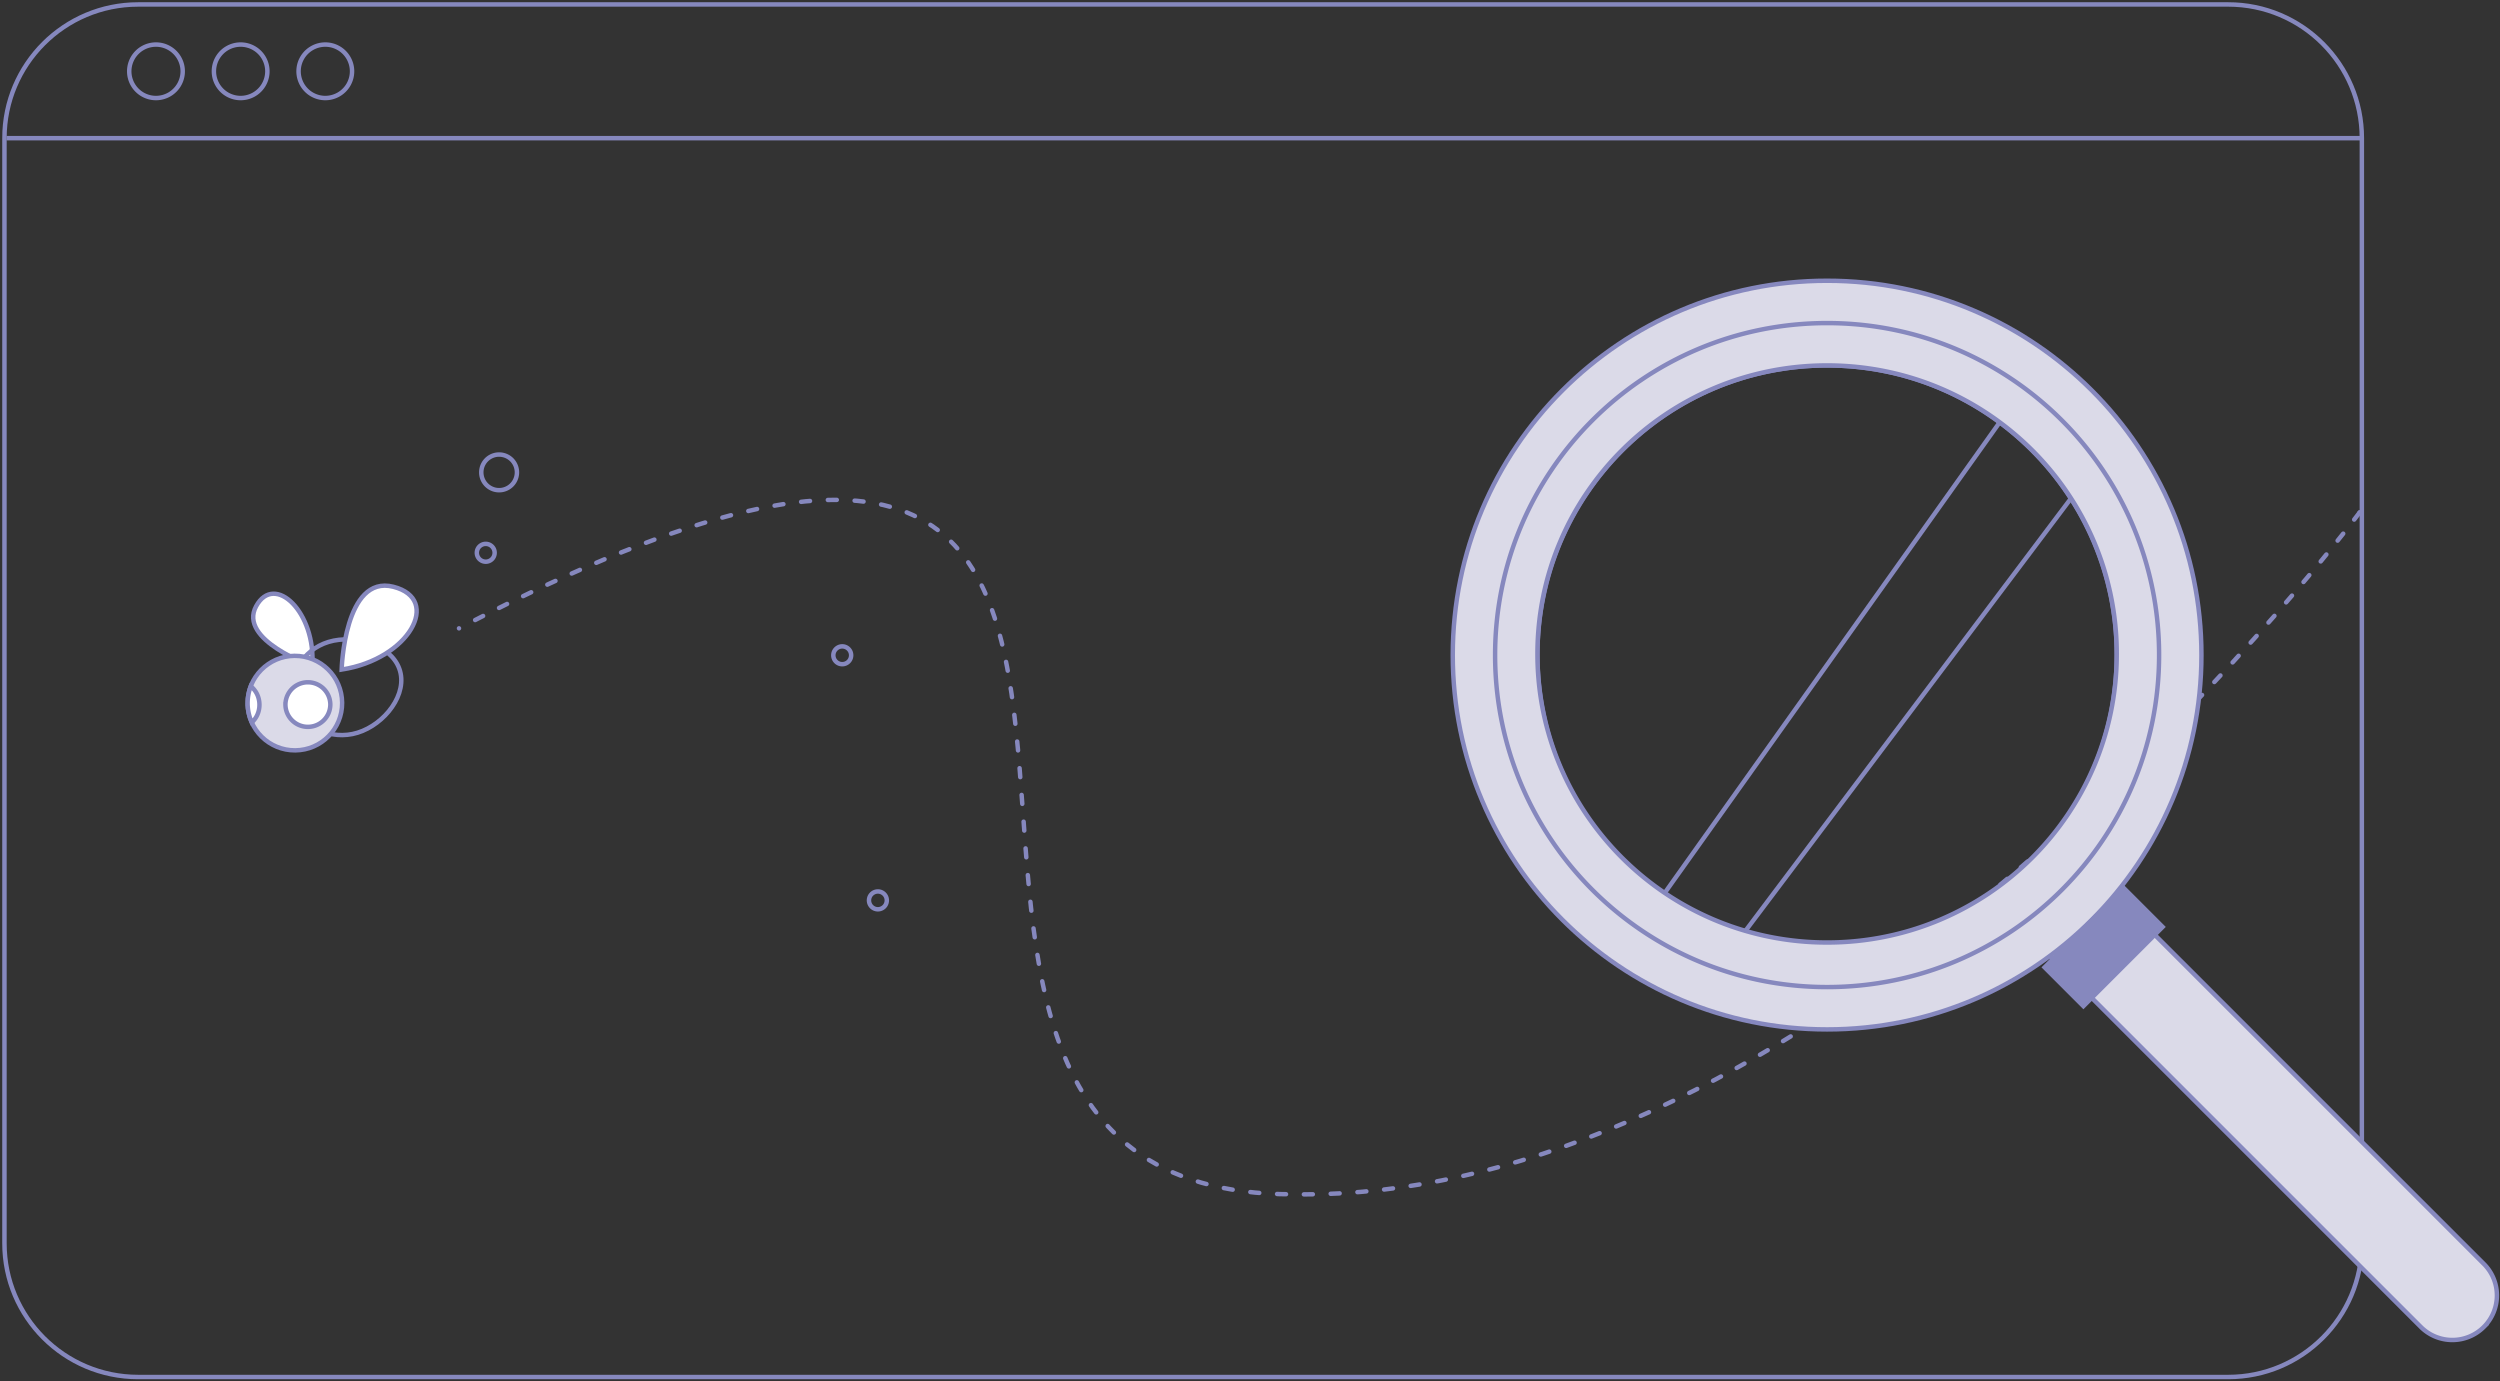 <svg width="561" height="310" viewBox="0 0 561 310" xmlns="http://www.w3.org/2000/svg">
    <rect x="0" y="0" width="561" height="310" fill="#333333" stroke="none"/>
    <g fill="none" fill-rule="evenodd">
        <path stroke="#8688BE" stroke-linecap="round" d="M529.5 115h0"/>
        <path d="M529.5 115s-.623.836-1.828 2.386" stroke="#8688BE" stroke-linecap="round" stroke-dasharray="2.005,4.01"/>
        <path d="M525.816 119.75C505.192 145.771 401.002 269.79 290 268c-125.27-.054 21.715-234.844-185.22-127.924" stroke="#8688BE" stroke-linecap="round" stroke-dasharray="0,0,2.005,4.01"/>
        <path stroke="#8688BE" stroke-linecap="round" d="M103 141h0"/>
        <path d="M31 309h469c16.569 0 30-13.431 30-30V31c0-16.569-13.431-30-30-30H31C14.431 1 1 14.431 1 31v248c0 16.569 13.431 30 30 30z" stroke="#8688BE"/>
        <path d="M550.307 300.693a9.966 9.966 0 0 1-7.071-2.929l-82.914-82.914c-3.906-3.905-3.906-10.237 0-14.142 3.905-3.906 10.237-3.906 14.142 0l82.914 82.914c3.906 3.905 3.906 10.237 0 14.142a9.966 9.966 0 0 1-7.071 2.93" fill="#DBDAE8"/>
        <path d="M550.307 300.693a9.966 9.966 0 0 1-7.071-2.929l-82.914-82.914c-3.906-3.905-3.906-10.237 0-14.142 3.905-3.906 10.237-3.906 14.142 0l82.914 82.914c3.906 3.905 3.906 10.237 0 14.142a9.966 9.966 0 0 1-7.071 2.93z" stroke="#8688BE"/>
        <path fill="#DBDAE8" d="m450.34 92.5-78.19 109.857"/>
        <path stroke="#8688BE" d="m450.34 92.5-78.19 109.857"/>
        <path fill="#DBDAE8" d="m469.5 105.5-83.666 111.143"/>
        <path stroke="#8688BE" d="m469.5 105.5-83.666 111.143"/>
        <path d="M410 212c-35.898 0-65-29.102-65-65 0-35.898 29.102-65 65-65 35.898 0 65 29.102 65 65 0 35.898-29.102 65-65 65m0-149c-46.392 0-84 37.608-84 84s37.608 84 84 84 84-37.608 84-84-37.608-84-84-84" fill="#DBDAE8"/>
        <path d="M410 212c-35.898 0-65-29.102-65-65 0-35.898 29.102-65 65-65 35.898 0 65 29.102 65 65 0 35.898-29.102 65-65 65zm0-149c-46.392 0-84 37.608-84 84s37.608 84 84 84 84-37.608 84-84-37.608-84-84-84z" stroke="#8688BE"/>
        <path fill="#8688BE" d="M467.515 226.485 486 208l-9.414-9.414-18.485 18.485z"/>
        <path d="M410 211.5c-35.898 0-65-28.99-65-64.75C345 110.99 374.102 82 410 82c35.898 0 65 28.99 65 64.75 0 35.76-29.102 64.75-65 64.75m0-139c-41.145 0-74.5 33.355-74.5 74.5s33.355 74.5 74.5 74.5 74.5-33.355 74.5-74.5-33.355-74.5-74.5-74.5" fill="#DBDAE8"/>
        <path d="M410 211.5c-35.898 0-65-28.99-65-64.75C345 110.99 374.102 82 410 82c35.898 0 65 28.99 65 64.75 0 35.76-29.102 64.75-65 64.75zm0-139c-41.145 0-74.5 33.355-74.5 74.5s33.355 74.5 74.5 74.5 74.5-33.355 74.5-74.5-33.355-74.5-74.5-74.5zM530 31H1.449M41 16a6 6 0 1 1-12 0 6 6 0 0 1 12 0zM60 16a6 6 0 1 1-12 0 6 6 0 0 1 12 0zM79 16a6 6 0 1 1-12 0 6 6 0 0 1 12 0z" stroke="#8688BE"/>
        <path d="M70.07 149.465s-16.752-5.83-12.59-13.436c4.16-7.606 13.468 1.426 12.59 13.436" fill="#FFF"/>
        <path d="M70.07 149.465s-16.752-5.83-12.59-13.436c4.16-7.606 13.468 1.426 12.59 13.436z" stroke="#8688BE"/>
        <path d="M65.842 156.49c1.17 5.787 7.105 9.469 13.255 8.225 6.15-1.244 11.975-7.808 10.805-13.594s-8.892-8.603-15.043-7.36c-6.15 1.245-10.187 6.944-9.017 12.73z" stroke="#8688BE"/>
        <path d="M55.567 157.862c.047 5.857 4.834 10.566 10.69 10.519 5.857-.048 10.567-4.834 10.519-10.691-.047-5.857-4.834-10.566-10.69-10.52-5.857.049-10.567 4.835-10.52 10.692" fill="#DBDAE8"/>
        <path d="M55.567 157.862c.047 5.857 4.834 10.566 10.69 10.519 5.857-.048 10.567-4.834 10.519-10.691-.047-5.857-4.834-10.566-10.69-10.52-5.857.049-10.567 4.835-10.52 10.692z" stroke="#8688BE"/>
        <path d="M64.05 158.069a5.037 5.037 0 1 0 10.076 0 5.038 5.038 0 0 0-10.075 0" fill="#FFF"/>
        <path d="M64.05 158.069a5.037 5.037 0 1 0 10.076 0 5.038 5.038 0 0 0-10.075 0z" stroke="#8688BE"/>
        <path d="M58.22 158.11c-.014-1.705-.786-3.203-1.953-4.105a10.58 10.58 0 0 0-.7 3.857c.012 1.514.346 2.949.928 4.247 1.06-.93 1.738-2.376 1.725-4" fill="#FFF"/>
        <path d="M58.22 158.11c-.014-1.705-.786-3.203-1.953-4.105a10.58 10.58 0 0 0-.7 3.857c.012 1.514.346 2.949.928 4.247 1.06-.93 1.738-2.376 1.725-4z" stroke="#8688BE"/>
        <path d="M76.663 150.247s.614-21.366 11.6-18.577c10.987 2.79 3.52 16.274-11.6 18.577" fill="#FFF"/>
        <path d="M76.663 150.247s.614-21.366 11.6-18.577c10.987 2.79 3.52 16.274-11.6 18.577z" stroke="#8688BE"/>
        <path d="M108 106a4 4 0 1 0 8 0 4 4 0 0 0-8 0zM107 124a2 2 0 1 0 3.999.001A2 2 0 0 0 107 124zM187 147a2 2 0 1 0 3.999.001A2 2 0 0 0 187 147zM195 202a2 2 0 1 0 3.999.001A2 2 0 0 0 195 202z" stroke="#8688BE" stroke-linecap="round"/>
    </g>
</svg>
